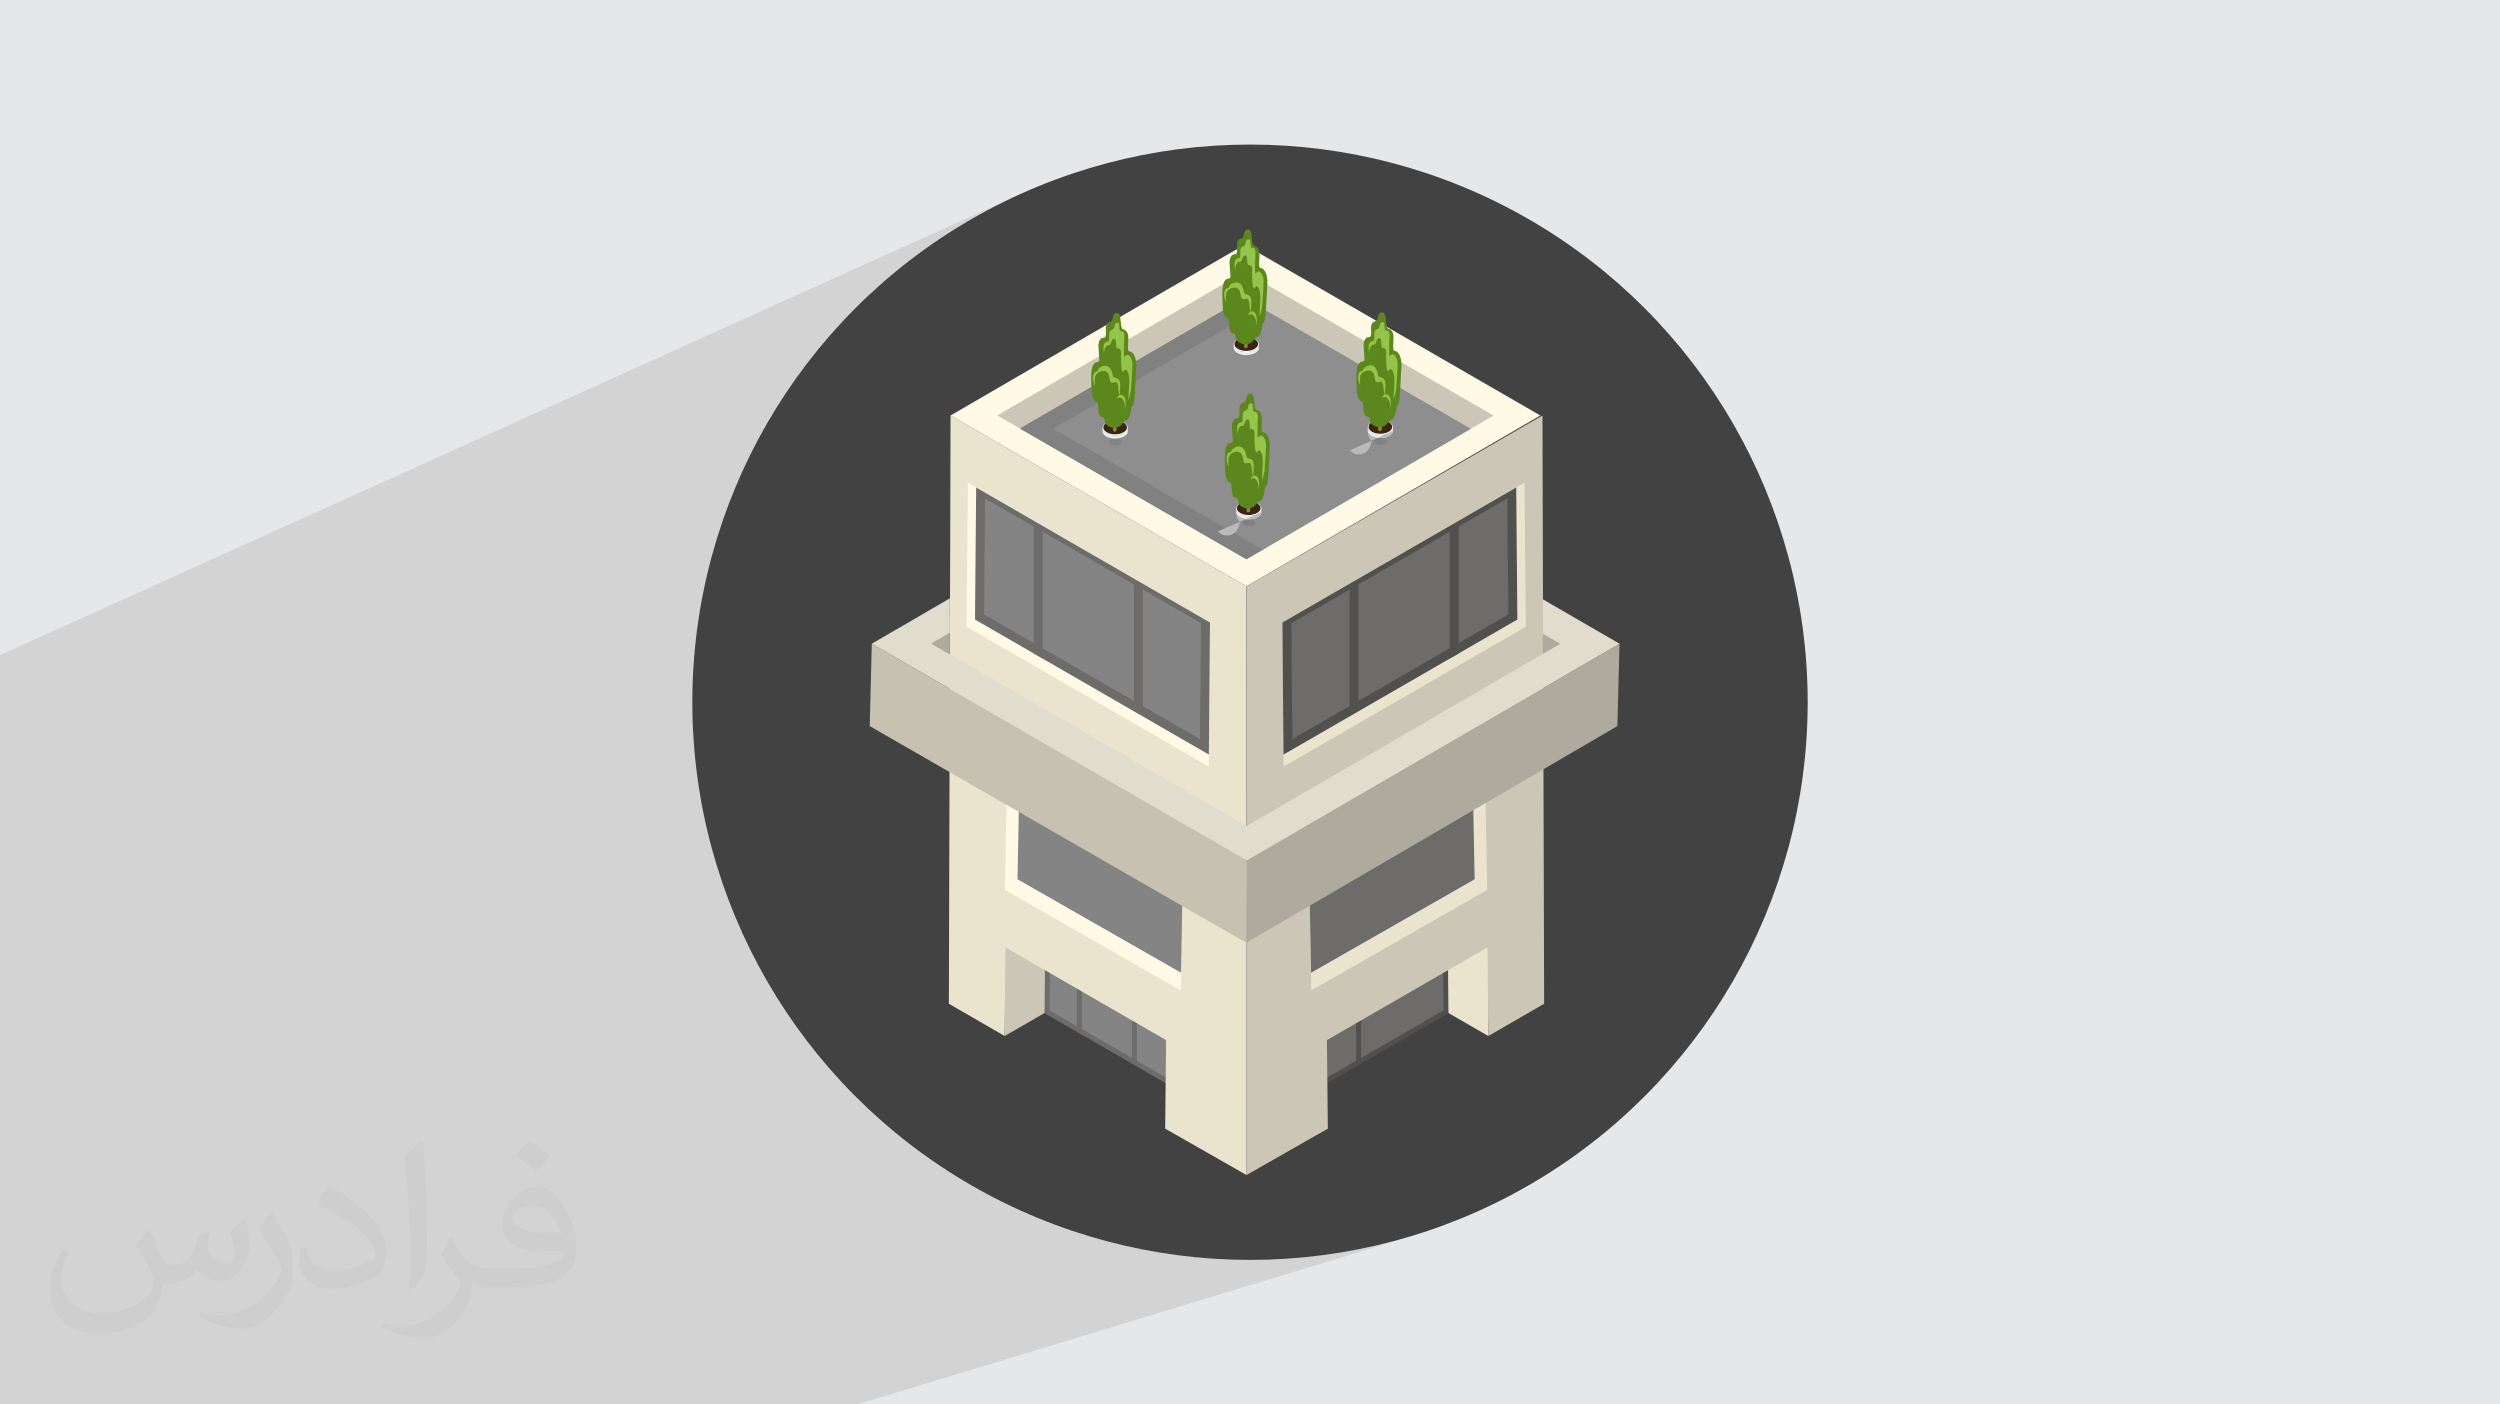 <?xml version="1.0" encoding="UTF-8"?>
<!DOCTYPE svg PUBLIC "-//W3C//DTD SVG 1.1//EN" "http://www.w3.org/Graphics/SVG/1.1/DTD/svg11.dtd">
<!-- Creator: CorelDRAW 2020 (64-Bit) -->
<svg xmlns="http://www.w3.org/2000/svg" xml:space="preserve" width="94.192mm" height="52.917mm" version="1.1" style="shape-rendering:geometricPrecision; text-rendering:geometricPrecision; image-rendering:optimizeQuality; fill-rule:evenodd; clip-rule:evenodd"
viewBox="0 0 9404.92 5283.66"
 xmlns:xlink="http://www.w3.org/1999/xlink"
 xmlns:xodm="http://www.corel.com/coreldraw/odm/2003">
 <defs>
  <style type="text/css">
   <![CDATA[
    .fil2 {fill:#434242}
    .fil0 {fill:#E6E7E8}
    .fil17 {fill:#38260E;fill-rule:nonzero}
    .fil21 {fill:#4C4114;fill-rule:nonzero}
    .fil8 {fill:#51504F;fill-rule:nonzero}
    .fil22 {fill:#5B871D;fill-rule:nonzero}
    .fil6 {fill:#6D6C6A;fill-rule:nonzero}
    .fil12 {fill:#818181;fill-rule:nonzero}
    .fil16 {fill:#828282;fill-rule:nonzero}
    .fil5 {fill:#848484;fill-rule:nonzero}
    .fil10 {fill:#8E8E8E;fill-rule:nonzero}
    .fil20 {fill:#938548;fill-rule:nonzero}
    .fil23 {fill:#94C449;fill-rule:nonzero}
    .fil13 {fill:#AFAA9E;fill-rule:nonzero}
    .fil11 {fill:#B8B3A4;fill-rule:nonzero}
    .fil24 {fill:#BABABA;fill-rule:nonzero}
    .fil14 {fill:#C6C1B0;fill-rule:nonzero}
    .fil4 {fill:#CCC6B6;fill-rule:nonzero}
    .fil15 {fill:#E0DCCE;fill-rule:nonzero}
    .fil7 {fill:#EAE4CE;fill-rule:nonzero}
    .fil19 {fill:#EDEDED;fill-rule:nonzero}
    .fil18 {fill:#F9F9F9;fill-rule:nonzero}
    .fil9 {fill:#FFF9E6;fill-rule:nonzero}
    .fil3 {fill:#373435;fill-opacity:0.031}
    .fil1 {fill:#2B2A29;fill-opacity:0.102}
   ]]>
  </style>
 </defs>
 <g id="Layer_x0020_1">
  <polygon class="fil0" points="-0,0 9404.92,0 9404.92,5283.66 -0,5283.66 "/>
  <polygon class="fil1" points="3223.8,5283.66 -0,5283.66 -0,2464.27 3885.83,708.7 3792.89,750.71 3702.42,797.04 3614.57,847.56 3529.45,902.13 3447.19,960.63 3367.93,1022.91 3291.81,1088.85 3218.95,1158.32 3149.48,1231.18 3083.54,1307.3 3021.26,1386.56 2962.76,1468.82 2908.19,1553.94 2857.67,1641.79 2811.34,1732.26 2769.33,1825.2 2731.76,1920.46 2698.77,2017.94 2670.51,2117.5 2647.08,2219.01 2628.63,2322.32 2615.29,2427.33 2607.18,2533.86 2604.46,2641.83 2607.18,2749.8 2615.29,2856.34 2628.63,2961.34 2647.08,3064.65 2670.51,3166.16 2698.77,3265.72 2731.76,3363.2 2769.33,3458.46 2811.34,3551.4 2857.67,3641.87 2908.19,3729.72 2962.76,3814.84 3021.26,3897.1 3083.54,3976.36 3149.48,4052.48 3218.95,4125.34 3291.81,4194.81 3367.93,4260.75 3447.19,4323.04 3529.45,4381.53 3614.57,4436.1 3702.42,4486.62 3792.89,4532.95 3885.83,4574.96 3981.09,4612.53 4078.58,4645.52 4178.13,4673.78 4279.64,4697.21 4382.95,4715.66 4487.96,4729 4594.49,4737.11 4702.46,4739.83 4810.43,4737.11 4916.97,4729 5021.97,4715.66 5125.28,4697.21 5226.79,4673.78 5326.35,4645.52 "/>
  <circle class="fil2" cx="4702.46" cy="2641.83" r="2098"/>
  <path class="fil3" d="M558.52 4627.69c17.95,27.21 29.6,53.36 40.96,82.43 8.45,16.91 12.93,48.09 52.57,48.09 11.61,0 28.28,-3.42 43.06,-11.61 16.63,-8.73 29.32,-21.94 35.94,-42l15.85 -53.36 38.57 -19.02 2.64 2.64c-5.27,20.09 -6.59,39.36 -6.59,54.43 0,44.63 38.57,61.56 69.22,61.56 17.95,0 34.09,-8.73 34.09,-25.11 0,-21.13 -8.98,-57.06 -20.62,-89.29 17.95,-17.95 35.94,-35.94 56.53,-50.47l3.17 1.6c8.98,38.04 14,75.56 14,100.66 0,24.57 -10.83,51.79 -19.81,69.49 -18.49,34.87 -51.25,62.62 -90.87,62.62 -30.1,0 -63.65,-15.07 -86.66,-43.06l-1.32 0c-21.66,26.96 -55.22,51.25 -108.86,51.25l-16.63 0c-2.64,35.41 -10.29,60.49 -21.94,82.95 -31.95,62.34 -126.81,106.47 -216.1,106.47 -124.17,0 -186.51,-71.59 -186.51,-166.96 0,-58.91 19.27,-113.6 48.88,-152.42l24.29 10.04c-18.49,35.41 -30.91,68.68 -30.91,101.45 0,89.29 72.66,131.83 156.4,131.83 77.68,0 173.83,-49.41 191.28,-106.72 -6.59,-62.62 -30.1,-91.93 -66.04,-148.99 10.83,-19.02 24.83,-38.04 42.28,-58.38l3.17 0 0 0 0 0 -0.02 -0.09zm1432.13 -336.04c26.15,16.39 51.79,35.66 76.87,57.85 -14,19.81 -31.45,37.79 -53.11,53.64 -25.11,-20.34 -50.19,-37.79 -75.84,-56.27 17.42,-19.55 34.62,-38.29 52.04,-55.22l0 0 0 0 0 0 0 0 0 0 0.03 0zm13.47 244.11c-42.28,0 -76.87,27.75 -76.87,48.34 0,44.13 84.53,57.85 185.72,57.31 -12.68,-51.79 -57.06,-105.68 -108.86,-105.68l0.01 0.03zm-94.86 236.19c54.96,0 103.04,-1.6 139.74,-10.83 40.96,-10.29 75.56,-30.91 75.56,-45.17 0,-3.7 0,-8.19 -1.32,-11.89 -22.98,2.11 -49.41,2.11 -72.38,2.11 -74.49,0 -131.55,-16.91 -154.02,-58.66 -5.55,-11.61 -9.51,-24.57 -9.51,-39.36 0,-40.43 17.42,-79.79 48.09,-107 25.61,-22.45 53.89,-36.44 82.67,-36.44 52.04,0 93.51,41.75 122.57,107.54 15.85,35.94 26.68,77.4 26.68,129.72 0,34.87 -9.51,64.19 -31.17,85.85 -40.43,39.11 -114.92,53.89 -229.04,53.89l-51.79 0 0 0 -13.47 0c-28.28,0 -48.62,-5.02 -64.72,-17.42l-2.64 0c0.79,6.59 1.32,12.93 1.32,19.02 0,25.61 -8.45,58.38 -25.61,84.53 -50.72,75.3 -105.68,108.04 -153.24,108.04 -48.09,0 -107,-18.49 -160.11,-42.54l9.51 -18.49c17.17,7.13 40.96,11.89 73.7,11.89 85.85,0 198.66,-82.43 212.66,-163 -3.17,-6.59 -8.98,-15.32 -17.17,-24.57 -25.11,-29.85 -40.96,-54.68 -55.75,-80.83 12.68,-25.11 24.29,-45.17 35.13,-63.4l4.49 -0.53c36.72,74.77 69.99,117.55 144.23,117.55l11.61 0 0 0 53.89 0 0 0 0 0 0 0 0 0 0 0 0.09 0.01zm-371.98 79c6.34,-34.34 6.87,-72.91 6.87,-108.86l0 -53.36c0,-99.6 -12.68,-244.36 -22.98,-338.68 17.95,-19.27 43.06,-42 62.87,-57.31l5.81 1.6c13.47,118.62 16.63,256 16.63,383.06 0,33.3 -1.32,65.79 -4.49,89.55 -1.85,30.1 -19.27,52.83 -56.53,87.7l-8.19 -3.7zm-382.8 -157.19c1.85,46.77 24.83,83.49 105.15,83.49 49.93,0 92.19,-12.93 138.96,-35.13 8.45,-3.7 12.93,-8.73 12.93,-12.93 0,-29.32 -22.45,-68.15 -60.23,-103.55 -36.72,-33.3 -85.34,-62.62 -130.76,-82.18 -15.6,-6.59 -20.62,-13.47 -20.62,-20.09 0,-13.47 17.95,-41.75 32.77,-62.09l5.02 -0.53c52.04,27.21 110.17,67.64 153.24,112.53 39.11,41.47 63.4,83.49 63.4,129.19 0,33.81 -10.29,65.51 -26.96,95.11 -57.06,28.79 -117.83,50.72 -178.06,50.72 -73.17,0 -123.1,-34.34 -123.1,-114.92 0,-8.73 0,-22.19 3.17,-39.64l25.11 0 0 0 0 0 0 0 0 0 0 0 -0.02 0zm-132.37 -132.9l45.45 73.45c16.63,27.21 32.23,56.81 32.23,103.55l0 59.7c0,48.34 -30.91,100.13 -80.83,151.38 -39.11,34.62 -73.7,49.41 -105.68,49.41 -47.55,0 -101.98,-14.79 -164.85,-41.75l7.13 -18.49c19.81,5.27 42.79,9.77 71.06,9.77 90.36,-0.53 182.8,-66.57 225.08,-147.15 5.02,-9.26 6.87,-17.95 6.87,-24.04 0,-9.26 -5.02,-19.55 -8.98,-28.79 -22.98,-43.31 -48.62,-82.95 -76.87,-119.68 14.79,-23.25 29.6,-45.7 45.7,-67.9l3.7 0.53 0 0 0 0 0 0 0 0 0 0 -0.02 0.01z"/>
  <polygon class="fil4" points="3776.06,3566.04 3779.52,3897.51 4383.54,3548.78 4380.14,3217.35 "/>
  <polygon class="fil5" points="3938.97,3806.3 3941.16,3554.5 4406.52,3823.14 4404.32,4074.99 "/>
  <path class="fil6" d="M3932 3538.46l-2.4 273.2 483.9 279.38 2.37 -273.23 -483.87 -279.35zm18.34 22.78l446.8 257.94 -1.99 239.76 -446.83 -257.98 2.02 -230.41 0 -9.31z"/>
  <polygon class="fil6" points="4051.19,3607.04 4051.19,3881.6 4069.8,3892.37 4069.8,3617.77 "/>
  <polygon class="fil6" points="4258.34,3729.52 4258.34,4000.16 4276.96,4010.93 4276.96,3740.29 "/>
  <polygon class="fil7" points="4688.92,2205.62 3575.92,1563.06 3569.6,3776.13 3779.29,3897.2 3779.31,3895.59 3779.24,3895.53 3782.65,3564.09 4386.72,3912.82 4386.62,3921.23 4386.72,3921.28 4383.33,4245.91 4689.33,4420.4 "/>
  <polygon class="fil7" points="5602.53,3566.04 5599.08,3897.51 4995.04,3548.78 4998.45,3217.35 "/>
  <polygon class="fil6" points="5439.63,3806.3 5437.43,3554.5 4972.08,3823.14 4974.27,4074.99 "/>
  <path class="fil8" d="M5446.59 3538.46l-483.86 279.35 2.36 273.23 483.9 -279.38 -2.4 -273.2zm-18.34 32.08l2.02 230.41 -446.82 257.98 -2 -239.76 446.8 -257.94 0 9.31z"/>
  <polygon class="fil8" points="5120.24,3729.52 5120.24,4000.16 5101.63,4010.93 5101.63,3740.29 "/>
  <polygon class="fil4" points="4689.68,2205.62 5802.69,1563.06 5809.01,3776.13 5599.28,3897.2 5599.26,3895.59 5599.36,3895.53 5595.96,3564.09 4991.87,3912.82 4991.95,3921.23 4991.87,3921.28 4995.26,4245.91 4689.33,4420.4 "/>
  <polygon class="fil4" points="3663.85,1562.91 4681.76,971.38 5706.71,1563.17 4688.86,2154.72 "/>
  <path class="fil9" d="M4681.68 920.46l-1105.77 642.61 1113 642.55 1105.76 -642.55 -1112.99 -642.61zm0.13 101.86l937 541 -930.05 540.46 -937.01 -541.02 930.06 -540.44z"/>
  <polygon class="fil10" points="5533.43,1613.09 4681.81,1121.38 3837.13,1612.19 4688.86,2103.93 "/>
  <polygon class="fil11" points="3837.44,1612.02 3837.13,1611.84 4680.47,1121.75 4680.82,1121.96 "/>
  <polygon class="fil12" points="4688.86,2103.55 3837.44,1612.02 4680.82,1121.96 4743.86,1158.35 3962.21,1612.62 4750.4,2067.7 "/>
  <polygon class="fil9" points="4450.08,3325.65 4442.37,3725.98 3780.4,3347.52 3788.04,2947.22 "/>
  <polygon class="fil5" points="3834.14,2973.52 3827.71,3307.79 4443.06,3659.38 4449.45,3325.15 "/>
  <polygon class="fil7" points="4925.16,3325.65 4932.87,3725.98 5594.85,3347.52 5587.21,2947.22 "/>
  <polygon class="fil6" points="5541.12,2973.52 5547.53,3307.79 4932.17,3659.38 4925.79,3325.15 "/>
  <polygon class="fil13" points="6092.53,2421.58 6084.55,2731.53 4688.45,3546.68 4690.75,3236.15 "/>
  <polygon class="fil14" points="4690.75,3236.15 4688.45,3546.68 3271.78,2731.53 3279.75,2421.58 "/>
  <polygon class="fil13" points="5804.15,2323.29 5804.15,2541.16 5980.97,2421.73 "/>
  <polygon class="fil13" points="3391.26,2421.4 3573.22,2526.47 3573.22,2315.66 "/>
  <polygon class="fil15" points="5804.15,2254.69 5804.15,2383.72 5869.6,2421.92 5792.92,2466.48 4690.52,3107.04 3573.22,2461.93 3502.67,2421.19 3573.22,2380.22 3573.22,2251.05 3279.75,2421.58 3573.22,2591.01 4690.75,3236.15 5792.92,2595.67 6092.53,2421.58 "/>
  <polygon class="fil9" points="4552.43,2342.32 4547.23,2883.65 3636.01,2357.54 3641.16,1816.14 "/>
  <polygon class="fil5" points="3684.94,2321.01 3688.93,1863.2 4534.98,2351.63 4531.01,2809.49 "/>
  <path class="fil6" d="M3672.27 1834.02l-4.33 496.7 879.77 507.95 4.28 -496.77 -879.72 -507.88zm33.35 41.43l812.35 468.97 -3.62 435.91 -812.38 -469.05 3.65 -418.92 0 -16.91z"/>
  <polygon class="fil6" points="3888.96,1962.31 3888.96,2457.92 3922.82,2477.46 3922.82,1981.86 "/>
  <polygon class="fil6" points="4265.61,2181.44 4265.61,2673.47 4299.47,2693.02 4299.47,2200.97 "/>
  <polygon class="fil7" points="4823.79,2342.32 4828.98,2883.65 5740.21,2357.54 5735.07,1816.14 "/>
  <polygon class="fil6" points="5691.26,2321.01 5687.28,1863.2 4841.22,2351.63 4845.19,2809.49 "/>
  <path class="fil8" d="M5703.94 1834.02l-879.74 507.88 4.29 496.77 879.79 -507.95 -4.34 -496.7zm-33.36 58.34l3.65 418.92 -812.37 469.05 -3.62 -435.91 812.34 -468.97 0 16.91z"/>
  <polygon class="fil8" points="5487.25,1962.94 5487.25,2457.92 5453.38,2477.46 5453.38,1982.48 "/>
  <polygon class="fil8" points="5110.58,2181.44 5110.58,2673.47 5076.73,2693.02 5076.73,2200.97 "/>
  <path class="fil16" d="M4212.39 1653.27c9.06,5.44 8.75,14.13 -0.69,19.39 -9.45,5.27 -24.44,5.11 -33.51,-0.34 -9.05,-5.44 -8.74,-14.15 0.71,-19.4 9.44,-5.25 24.42,-5.12 33.49,0.35z"/>
  <path class="fil17" d="M4227.48 1590.23c17.14,10.29 16.55,26.73 -1.31,36.69 -17.85,9.95 -46.22,9.66 -63.36,-0.66 -17.12,-10.29 -16.55,-26.72 1.32,-36.68 17.85,-9.96 46.23,-9.66 63.35,0.65z"/>
  <path class="fil18" d="M4226.17 1626.93c-17.85,9.95 -46.22,9.66 -63.36,-0.66 -17.12,-10.29 -16.55,-26.72 1.32,-36.68 17.85,-9.96 46.23,-9.66 63.35,0.65l1.51 -0.13 0 0c-4.98,-2.96 -10.66,-5.08 -16.66,-6.45 -15.8,-3.28 -34.5,-1.68 -47.75,4.73l-0.03 0.02c-0.35,0.16 -0.67,0.34 -1.01,0.51 -8.4,4.43 -14.39,10.85 -15.79,18.98l-0.1 0.67 -0.08 0.67c-0.06,0.5 -0.1,1.01 -0.12,1.52 0.03,6.85 4.43,13.72 13.28,19.04 0.47,0.28 0.94,0.55 1.41,0.82l0.01 0c0.47,0.26 0.95,0.52 1.44,0.77 0.49,0.25 0.98,0.5 1.48,0.73 0.49,0.24 0.99,0.47 1.5,0.69l0 0c0.5,0.22 1.02,0.44 1.53,0.65l0 0c0.51,0.2 1.03,0.4 1.55,0.6l0.01 0c0.52,0.19 1.04,0.38 1.57,0.56l0 0 1.6 0.52 0 0 1.62 0.47 0 0c2.17,0.61 4.37,1.11 6.62,1.51l0 0 1.69 0.28 0 0c4.51,0.68 9.12,0.96 13.67,0.85l0.01 0c15.95,-0.37 31.28,-5.36 39.73,-13.47l0 0c0.3,-0.29 0.59,-0.58 0.88,-0.88l0 0c0.85,-0.89 1.62,-1.82 2.3,-2.78l0 -0.01c0.46,-0.64 0.87,-1.29 1.24,-1.96l0 -0.01c0.19,-0.33 0.36,-0.67 0.53,-1.01l0 0c0.16,-0.34 0.32,-0.69 0.46,-1.03l0 -0.01c0.14,-0.34 0.27,-0.7 0.39,-1.05l0 0c0.13,-0.36 0.23,-0.71 0.33,-1.08l0 0c0.1,-0.36 0.18,-0.72 0.26,-1.09l0 -0.01c0.07,-0.36 0.13,-0.73 0.18,-1.11l0 0c0.05,-0.38 0.09,-0.75 0.11,-1.14 0.02,-0.38 0.04,-0.76 0.04,-1.15 -0.02,-0.53 -0.05,-1.06 -0.1,-1.58l-0.06 -0.49 -0.04 -0.29 -0.04 -0.29c-0.82,-5.25 -3.66,-9.73 -7.61,-13.27 -2.75,-2.46 -4.42,-3.4 -6.02,-4.44l-1.51 0.13c17.13,10.29 16.55,26.73 -1.31,36.69z"/>
  <path class="fil19" d="M4147.49 1621.78l-0.04 -11.03c0.03,6.85 4.43,13.72 13.28,19.04 29.79,17.92 82.19,5.42 82.13,-19.33l0.02 11.74c0.07,24.72 -52.29,37.28 -82.1,19.33l-0.41 -0.25 -0.29 -0.18 -0.12 -0.07c-5.11,-3.23 -8.65,-6.99 -10.61,-10.95 -1.19,-2.64 -1.67,-5.37 -1.86,-8.3z"/>
  <path class="fil20" d="M4187.21 1618.58c0.3,7.75 13.16,6.59 13.16,-0.65l0.13 -136.11c0,-3.92 -2.97,-7.09 -6.61,-7.09 -3.64,0 -6.61,3.2 -6.58,7.12l-0.18 102.11 0.08 0.93 0 33.7z"/>
  <path class="fil21" d="M4241.27 1429.47l0 -24.24 -8.22 0 0 24.24c0,9.86 0.93,17.99 12.54,25.61l13.25 6.69 3.62 -7.37 -12.95 -6.5c-7.34,-5.22 -8.57,-7.96 -8.25,-18.43z"/>
  <path class="fil22" d="M4245.97 1321.1c0,0 -3.99,-5.66 -2.21,-23.77 0.73,-7.44 0.87,-28.94 0.87,-28.94 0,-15.22 -7.52,-26.88 -19.47,-29.47 -5.08,-1.1 -7.08,-11.88 -7.96,-19.63 -0.8,-6.91 -2.68,-23.26 -2.68,-23.26 0,-9.33 -5.11,-18.82 -13.09,-18.82 -7.98,0 -11.24,4.35 -13.91,12.12 0,0 -2.21,18.59 -9.01,20.47 -9.71,2.69 -18.06,9.46 -18.06,21.09 0,0 -0.06,18.18 0.07,23.04 0.5,19.11 -8.78,16.52 -9.31,16.54 -12.39,0.51 -19.03,13.97 -19.03,31.52l3.43 52.14c0,0 0.46,7.24 -7.41,7.8 -11.03,0.8 -24.36,10.34 -23.04,63.06l1.34 42.9c0,42.9 22.9,46.85 22.9,46.85l2.33 26.13c0,13.52 3.72,27.8 14.61,27.8 8.42,0 8.87,10.33 8.87,10.33 0.43,20.15 19.9,29.97 36.3,29.97 25.23,0 29.22,-14.48 38.52,-25.84 17.71,-2.07 23.02,-20.16 26.11,-52.72 0,0 7.98,0.52 11.08,-27.39 2.24,-20.13 6.63,-110.6 6.63,-110.6 3.53,-25.31 -1.17,-68.99 -27.89,-71.32z"/>
  <path class="fil23" d="M4231.3 1341.79c0,0 -5.17,17.56 -2.07,-68.23 0.14,-4.01 4.13,-31.01 -12.84,-27.21 -5.22,1.17 -5.76,-19.31 -5.76,-19.31 0,-7.21 -0.24,-13.17 -6.39,-13.17 -6.18,0 -8.68,3.36 -10.73,9.35 0,0 -1.71,14.37 -6.94,15.83 -7.5,2.06 -13.95,7.27 -13.95,16.26 0,0 -0.06,14.04 0.04,17.78 0.41,14.76 -6.77,12.74 -7.18,12.76 -9.56,0.39 -14.68,10.79 -14.68,24.32l1.95 20.24c0,-8.99 5.46,-34.73 19.11,-31.52 5.31,1.25 8.79,-12.93 8.79,-12.93 2.06,-5.97 4.71,-11.37 10.86,-11.37 6.16,0 6.72,10.37 6.72,17.58 0,0 0.54,20.48 5.77,19.31 16.97,-3.8 12.82,23.18 12.82,27.21 0,78.04 10.35,57.36 10.35,57.36 12.91,-18.09 23.76,17.05 20.54,49.04 0,0 -1.65,33.7 -3.23,59.48 5.36,-12.73 9.28,-28.24 10.51,-39.26 1.72,-15.52 5.12,-85.34 5.12,-85.34 3.23,-31.97 -16.43,-57.81 -28.83,-38.17z"/>
  <path class="fil23" d="M4185.32 1408.97c-1.53,-12.01 -10.34,-40.31 -37.21,-31.01 -18.77,6.5 -19.28,18.85 -19.28,18.85 0,0 -20.02,-0.89 -16.4,31.79 1.54,13.96 6.74,22.76 6.74,22.76 1.95,-1.54 -2.47,-4.24 0,-29.98 2.06,-21.71 27.85,-28.14 38.22,-24.8 14.47,4.64 16.04,23.77 16.04,23.77 5.16,44.95 29.47,-8.29 33.43,38.08 0,0 3.29,39.81 4.2,31.45 1.4,-12.59 2.92,-25.24 3.19,-35.43 1.3,-46.55 -25.96,-21.9 -28.93,-45.48z"/>
  <path class="fil23" d="M4203.4 1500.44c0,0 9.32,-11.36 20.16,1.56 10.85,12.92 9.82,39.79 9.82,39.79 0,0 5.17,-38.25 -4.64,-49.61 -9.83,-11.36 -18.61,-6.2 -22.23,-1.55 -2.85,3.65 -3.11,9.82 -3.11,9.82z"/>
  <path class="fil17" d="M4720.77 1276.29c17.13,10.29 16.55,26.74 -1.32,36.69 -17.84,9.96 -46.22,9.67 -63.36,-0.66 -17.12,-10.29 -16.54,-26.72 1.32,-36.67 17.86,-9.97 46.24,-9.67 63.36,0.64z"/>
  <path class="fil18" d="M4719.46 1312.98l-0.84 0.47 -0.86 0.44 0 0 -0.88 0.43 -0.89 0.41 0 0 -0.9 0.4 0 0 -0.91 0.39 -0.01 0 -0.92 0.37 0 0 -0.94 0.35 0 0 -0.95 0.34 -0.01 0 -0.96 0.33 0 0 -0.97 0.31 0 0c-1.3,0.4 -2.63,0.76 -3.97,1.09l0 0c-1.35,0.32 -2.73,0.6 -4.1,0.85l-0.01 0c-2.43,0.42 -4.89,0.73 -7.39,0.91l-0.01 0c-1.78,0.13 -3.56,0.2 -5.36,0.2l-1.07 0 0 0c-0.72,-0.01 -1.44,-0.03 -2.16,-0.05l0 -0.01 -1.07 -0.04 0 0c-0.71,-0.04 -1.43,-0.08 -2.14,-0.14l0 0 -1.07 -0.09 0 -0.01c-0.71,-0.06 -1.41,-0.14 -2.12,-0.23l0 0c-0.7,-0.08 -1.4,-0.18 -2.1,-0.29l0 0 -1.04 -0.16 -0.01 0c-0.69,-0.12 -1.38,-0.25 -2.06,-0.38l0 0 -1.03 -0.21 0 -0.01c-1.02,-0.22 -2.03,-0.46 -3.02,-0.72l0 0 -1 -0.27 0 0 -0.98 -0.28 0 -0.01 -0.97 -0.3 0 0 -0.96 -0.31 0 0 -0.95 -0.33 0 0 -0.94 -0.34 0 -0.01 -0.93 -0.35 0 -0.01 -0.91 -0.37 -0.9 -0.39 -0.89 -0.4 -0.87 -0.42 0 0 -0.86 -0.43 -0.85 -0.45 0 0 -0.83 -0.46 -0.81 -0.48c-17.12,-10.29 -16.54,-26.72 1.32,-36.67 17.86,-9.97 46.24,-9.67 63.36,0.64l1.5 -0.12 0 0c-4.99,-2.97 -10.7,-5.1 -16.72,-6.46 -16.25,-3.35 -35.55,-1.56 -48.83,5.32 -8.33,4.42 -14.25,10.79 -15.66,18.85 -0.05,0.27 -0.1,0.55 -0.13,0.83l-0.07 0.54c-0.06,0.51 -0.1,1.03 -0.12,1.56 0.02,6.86 4.44,13.73 13.27,19.04 0.47,0.28 0.94,0.55 1.41,0.82l0.01 0c0.47,0.26 0.95,0.52 1.44,0.77l0 0c0.49,0.25 0.98,0.5 1.48,0.73l0 0c0.5,0.24 0.99,0.47 1.5,0.69l0 0c0.51,0.23 1.02,0.44 1.53,0.65l0 0c0.52,0.21 1.03,0.41 1.56,0.6l0 0c0.52,0.19 1.04,0.38 1.57,0.56l0.01 0 1.59 0.52 0.01 0 1.61 0.48 0 0c0.54,0.15 1.09,0.29 1.64,0.43l0 0c0.54,0.14 1.1,0.28 1.65,0.4l0 0 1.66 0.36 0.01 0c20.04,4.02 42.79,-0.5 54.86,-10.33l0.01 -0.01c0.33,-0.27 0.65,-0.54 0.97,-0.82l0.01 -0.01c1.27,-1.13 2.41,-2.31 3.39,-3.56l0 0c0.74,-0.94 1.39,-1.91 1.95,-2.91l0 -0.01c0.19,-0.33 0.36,-0.67 0.53,-1.01l0 0c0.16,-0.34 0.32,-0.69 0.46,-1.03l0 -0.01c0.14,-0.35 0.27,-0.7 0.39,-1.05l0 -0.01c0.12,-0.35 0.23,-0.71 0.33,-1.07l0 0c0.1,-0.36 0.18,-0.73 0.26,-1.1l0 0c0.07,-0.37 0.13,-0.74 0.18,-1.11 0.05,-0.38 0.09,-0.76 0.11,-1.14 0.02,-0.38 0.03,-0.76 0.03,-1.15 -0.01,-0.53 -0.04,-1.06 -0.09,-1.58l-0.06 -0.49 -0.04 -0.29c-0.76,-5.38 -3.64,-9.95 -7.65,-13.57 -2.76,-2.45 -4.43,-3.4 -6.03,-4.43l-1.5 0.12c17.13,10.29 16.55,26.74 -1.32,36.69z"/>
  <path class="fil19" d="M4640.77 1307.74l-0.03 -10.93c0.02,6.86 4.44,13.73 13.27,19.04 29.79,17.93 82.19,5.42 82.13,-19.32l0.03 11.73c0.07,24.72 -52.3,37.28 -82.11,19.34l-0.41 -0.25 -0.29 -0.19 -0.12 -0.07 -0.4 -0.25c-4.8,-3.12 -8.17,-6.7 -10.09,-10.47 -1.28,-2.74 -1.79,-5.57 -1.98,-8.63z"/>
  <path class="fil20" d="M4680.5 1304.63c0.29,7.74 13.15,6.59 13.16,-0.64l0.13 -136.12c0,-3.92 -2.98,-7.1 -6.62,-7.09 -3.63,0 -6.59,3.21 -6.57,7.12l-0.19 102.11 0.09 0.93 0 33.7z"/>
  <path class="fil21" d="M4734.55 1115.53l0 -24.24 -8.22 0 0 24.24c0,9.85 0.93,17.99 12.55,25.6l13.24 6.69 3.63 -7.36 -12.95 -6.51c-7.33,-5.22 -8.58,-7.96 -8.26,-18.42z"/>
  <path class="fil22" d="M4739.25 1007.16c0,0 -3.97,-5.66 -2.2,-23.76 0.72,-7.45 0.88,-28.95 0.88,-28.95 0,-15.22 -7.53,-26.88 -19.47,-29.46 -5.09,-1.11 -7.09,-11.89 -7.97,-19.64 -0.79,-6.91 -2.66,-23.25 -2.66,-23.25 0,-9.34 -5.13,-18.83 -13.1,-18.83 -7.98,0 -11.24,4.35 -13.91,12.11 0,0 -2.21,18.61 -9.01,20.48 -9.71,2.69 -18.06,9.46 -18.06,21.1 0,0 -0.07,18.17 0.07,23.03 0.49,19.12 -8.79,16.52 -9.31,16.55 -12.38,0.5 -19.02,13.96 -19.02,31.52l3.41 52.13c0,0 0.47,7.23 -7.41,7.8 -11.02,0.81 -24.35,10.35 -23.03,63.05l1.33 42.91c0,42.91 22.92,46.85 22.92,46.85l2.31 26.14c0,13.51 3.71,27.79 14.61,27.79 8.42,0 8.86,10.34 8.86,10.34 0.46,20.14 19.92,29.96 36.31,29.96 25.23,0 29.22,-14.48 38.53,-25.83 17.71,-2.07 23.01,-20.16 26.1,-52.72 0,0 7.97,0.51 11.08,-27.4 2.24,-20.13 6.63,-110.59 6.63,-110.59 3.53,-25.32 -1.16,-68.99 -27.9,-71.33z"/>
  <path class="fil23" d="M4724.6 1027.84c0,0 -5.15,17.56 -2.06,-68.23 0.12,-4.01 4.13,-31.01 -12.85,-27.2 -5.23,1.17 -5.77,-19.32 -5.77,-19.32 0,-7.2 -0.22,-13.16 -6.39,-13.16 -6.16,0 -8.67,3.35 -10.72,9.35 0,0 -1.71,14.36 -6.94,15.82 -7.5,2.06 -13.95,7.27 -13.95,16.26 0,0 -0.05,14.04 0.03,17.79 0.42,14.76 -6.76,12.74 -7.16,12.75 -9.57,0.4 -14.68,10.79 -14.68,24.31l1.94 20.25c0,-9 5.47,-34.73 19.12,-31.52 5.29,1.25 8.78,-12.92 8.78,-12.92 2.06,-5.97 4.7,-11.37 10.85,-11.37 6.17,0 6.73,10.36 6.73,17.57 0,0 0.54,20.49 5.77,19.31 16.96,-3.79 12.83,23.18 12.83,27.22 0,78.03 10.34,57.35 10.34,57.35 12.91,-18.08 23.76,17.05 20.54,49.04 0,0 -1.65,33.71 -3.24,59.49 5.37,-12.73 9.29,-28.24 10.5,-39.26 1.73,-15.53 5.15,-85.35 5.15,-85.35 3.2,-31.97 -16.45,-57.81 -28.84,-38.17z"/>
  <path class="fil23" d="M4678.62 1095.02c-1.54,-12.01 -10.34,-40.3 -37.22,-31 -18.76,6.5 -19.27,18.85 -19.27,18.85 0,0 -20.03,-0.9 -16.4,31.79 1.55,13.96 6.73,22.75 6.73,22.75 1.95,-1.54 -2.46,-4.24 0,-29.98 2.06,-21.7 27.85,-28.14 38.23,-24.8 14.48,4.64 16.03,23.77 16.03,23.77 5.17,44.96 29.47,-8.28 33.44,38.08 0,0 3.29,39.81 4.21,31.45 1.4,-12.58 2.9,-25.23 3.18,-35.43 1.3,-46.55 -25.96,-21.9 -28.93,-45.48z"/>
  <path class="fil23" d="M4696.7 1186.5c0,0 9.3,-11.36 20.14,1.55 10.85,12.92 9.84,39.8 9.84,39.8 0,0 5.16,-38.25 -4.66,-49.61 -9.82,-11.36 -18.6,-6.21 -22.22,-1.55 -2.84,3.64 -3.1,9.82 -3.1,9.82z"/>
  <path class="fil16" d="M5210.02 1651.09c9.06,5.44 8.75,14.14 -0.69,19.4 -9.44,5.27 -24.44,5.11 -33.52,-0.34 -9.05,-5.44 -8.72,-14.16 0.72,-19.39 9.44,-5.27 24.44,-5.12 33.49,0.33z"/>
  <path class="fil17" d="M5225.11 1588.07c17.14,10.29 16.53,26.74 -1.31,36.69 -17.85,9.95 -46.22,9.66 -63.35,-0.66 -17.12,-10.29 -16.56,-26.73 1.3,-36.68 17.86,-9.96 46.24,-9.67 63.36,0.65z"/>
  <path class="fil18" d="M5223.8 1624.76c-17.85,9.95 -46.22,9.66 -63.35,-0.66 -17.12,-10.29 -16.56,-26.73 1.3,-36.68 17.86,-9.96 46.24,-9.67 63.36,0.65l1.5 -0.13 0 0c-4.98,-2.96 -10.68,-5.09 -16.69,-6.45 -15.78,-3.27 -34.45,-1.68 -47.69,4.72 -8.94,4.44 -15.37,11.03 -16.83,19.47l-0.12 0.74 -0.08 0.65c-0.05,0.5 -0.09,1 -0.11,1.51 0.02,6.87 4.43,13.73 13.28,19.05 0.46,0.28 0.94,0.55 1.41,0.82l0 0c0.48,0.27 0.96,0.52 1.45,0.78 0.49,0.25 0.98,0.49 1.47,0.73 0.5,0.23 1,0.46 1.51,0.69 0.51,0.22 1.01,0.43 1.53,0.64l0 0c0.51,0.21 1.03,0.41 1.55,0.6l0 0c0.53,0.2 1.05,0.38 1.58,0.56l0 0c0.53,0.18 1.06,0.36 1.6,0.52l0 0c26.24,8.12 60.23,-0.28 68.28,-16.99l0 -0.01c0.17,-0.34 0.32,-0.68 0.46,-1.03l0 0c0.15,-0.35 0.28,-0.7 0.4,-1.06l0 0c0.12,-0.36 0.23,-0.71 0.32,-1.07l0.01 -0.01c0.09,-0.36 0.18,-0.72 0.25,-1.09l0 0c0.08,-0.37 0.14,-0.74 0.19,-1.12l0 0c0.04,-0.38 0.08,-0.75 0.11,-1.13 0.02,-0.38 0.03,-0.77 0.03,-1.16 -0.01,-0.51 -0.05,-1.01 -0.09,-1.52 -0.58,-5.74 -3.54,-10.6 -7.77,-14.4 -2.73,-2.46 -4.43,-3.39 -6.02,-4.44l-1.5 0.13c17.14,10.29 16.54,26.74 -1.31,36.69z"/>
  <path class="fil19" d="M5145.12 1619.54l-0.04 -10.96c0.02,6.87 4.43,13.73 13.28,19.05 29.78,17.92 82.19,5.41 82.13,-19.33l0.03 11.74c0,0.38 -0.01,0.77 -0.04,1.15l0 0c-0.02,0.38 -0.06,0.76 -0.11,1.13l0 0c-0.05,0.38 -0.11,0.75 -0.18,1.12l0 0c-0.08,0.36 -0.16,0.73 -0.26,1.09l0 0c-0.1,0.36 -0.2,0.72 -0.32,1.08l0 0c-0.12,0.35 -0.25,0.7 -0.39,1.05l-0.01 0c-0.14,0.35 -0.29,0.7 -0.45,1.04l-0.01 0c-0.16,0.34 -0.33,0.68 -0.52,1.01l0 0c-0.19,0.34 -0.38,0.67 -0.59,1l0 0c-0.21,0.32 -0.42,0.65 -0.65,0.97l0 0c-0.45,0.64 -0.94,1.27 -1.48,1.88l0 0c-0.26,0.3 -0.53,0.61 -0.82,0.9l0 0c-0.85,0.9 -1.78,1.75 -2.79,2.57l0 0c-1.68,1.37 -3.56,2.64 -5.61,3.79 -0.41,0.23 -0.83,0.45 -1.25,0.68l-0.01 0c-0.42,0.22 -0.85,0.44 -1.28,0.65l-0.01 0 -1.32 0.62 -0.01 0 -1.36 0.6 0 0c-0.46,0.19 -0.93,0.39 -1.4,0.57l0 0c-0.47,0.19 -0.95,0.37 -1.43,0.54l0 0 -1.46 0.51 0 0 -1.49 0.48 -0.01 0 -1.51 0.46 0 0 -1.54 0.42 -0.01 0 -1.56 0.39 0 0 -1.59 0.36 0 0 -1.61 0.32 0 0c-0.54,0.11 -1.08,0.21 -1.63,0.3l0 0 -1.64 0.26 0 0 -1.66 0.23 0 0 -1.67 0.19 -0.01 0 -1.68 0.17 0 0 -1.69 0.13 0 0c-0.57,0.03 -1.13,0.07 -1.7,0.09l0 0c-0.57,0.03 -1.14,0.04 -1.71,0.06l0 0c-0.58,0.01 -1.15,0.02 -1.72,0.02l0 0c-0.57,0 -1.14,0 -1.71,-0.01 -0.58,-0.01 -1.15,-0.03 -1.72,-0.05l0 0c-0.57,-0.03 -1.15,-0.05 -1.72,-0.09l0 0 -1.71 -0.12 -1.72 -0.17c-0.57,-0.06 -1.13,-0.12 -1.7,-0.19l0 0c-0.57,-0.08 -1.13,-0.16 -1.7,-0.24l0 0c-0.56,-0.09 -1.13,-0.18 -1.69,-0.28 -0.56,-0.1 -1.12,-0.2 -1.68,-0.32l0 0c-0.56,-0.11 -1.11,-0.22 -1.66,-0.35 -0.56,-0.13 -1.11,-0.26 -1.66,-0.4 -0.55,-0.14 -1.09,-0.28 -1.63,-0.43l0 0c-0.55,-0.16 -1.08,-0.32 -1.62,-0.48l0 0c-0.54,-0.17 -1.07,-0.34 -1.6,-0.52 -0.53,-0.18 -1.06,-0.37 -1.58,-0.56 -0.52,-0.2 -1.04,-0.4 -1.56,-0.6 -0.51,-0.21 -1.02,-0.43 -1.53,-0.65 -0.5,-0.22 -1,-0.45 -1.5,-0.69 -0.5,-0.23 -0.99,-0.48 -1.48,-0.73 -0.49,-0.25 -0.97,-0.51 -1.45,-0.78 -0.47,-0.26 -0.94,-0.54 -1.41,-0.82l-0.41 -0.25 -0.3 -0.18 -0.11 -0.07c-5.02,-3.18 -8.52,-6.86 -10.5,-10.74 -1.27,-2.72 -1.78,-5.55 -1.97,-8.59zm91.87 11.12c-0.45,0.64 -0.94,1.27 -1.48,1.88z"/>
  <path class="fil24" d="M5159.28 1657.69l-0.06 -0.07 -0.15 -0.17 -0.01 0c-7.46,-8.45 -12.48,-19.5 -13.67,-32.26l-0.01 -0.09 -0.08 -0.88 0 -0.07 -0.06 -0.89 -0.01 -0.06 -0.05 -0.92 0 -0.04 -0.04 -0.94 0 -0.02 -0.02 -0.97 0.02 0.69 0.02 0.33 0.01 0.21 0.07 0.73c0.87,7.28 6.36,13.39 14.41,17.81l0.41 0.23 0.16 0.08c9.21,5.02 20.31,7.33 31.29,7.42 11.6,0.22 23.55,-2.02 33.5,-7.33l0.03 -0.01 0.81 -0.44 0.08 -0.04c8.07,-4.44 13.6,-10.57 14.46,-17.89 0.04,-0.28 0.07,-0.57 0.08,-0.86l0.01 -0.1c0.03,-0.37 0.04,-0.74 0.04,-1.11l-0.03 1.05zm-0.02 0.16l0 0zm-0.02 0.7l-0.01 0.3 -0.11 1.71 -0.01 0.19 -0.03 0.26 -0.13 1.46 -0.05 0.42 -0.19 1.61 -0.08 0.52 -0.17 1.14 -0.24 1.36 -0.07 0.37c-2.79,14.55 -10.13,24.31 -17.22,30.61l-0.05 0.05 -0.05 0.04c-7.26,6.15 -15.93,9.86 -24.66,10.95 -8.47,0.77 -17.36,-0.63 -24.07,-4.14l-0.36 -0.19 -0.33 -0.18 -0.24 -0.14c-5.01,-2.95 -9.39,-6.5 -13.09,-10.58zm81.19 -36.44l-0.02 0.7z"/>
  <path class="fil20" d="M5184.84 1616.41c0.3,7.74 13.16,6.58 13.16,-0.64l0.13 -136.13c0,-3.91 -2.97,-7.09 -6.6,-7.08 -3.65,0 -6.61,3.2 -6.6,7.12l-0.17 102.12 0.08 0.91 0 33.71z"/>
  <path class="fil21" d="M5238.9 1427.31l0 -24.25 -8.21 0 0 24.25c0,9.85 0.92,17.98 12.54,25.6l13.25 6.69 3.61 -7.37 -12.95 -6.51c-7.32,-5.2 -8.57,-7.95 -8.25,-18.41z"/>
  <path class="fil22" d="M5243.6 1318.93c0,0 -3.98,-5.67 -2.22,-23.76 0.74,-7.46 0.89,-28.95 0.89,-28.95 0,-15.23 -7.53,-26.89 -19.47,-29.47 -5.1,-1.1 -7.09,-11.88 -7.98,-19.64 -0.79,-6.9 -2.65,-23.25 -2.65,-23.25 0,-9.33 -5.13,-18.83 -13.1,-18.83 -7.98,0 -11.26,4.36 -13.91,12.11 0,0 -2.22,18.61 -9.01,20.49 -9.72,2.68 -18.06,9.45 -18.06,21.09 0,0 -0.07,18.17 0.07,23.03 0.49,19.12 -8.79,16.53 -9.31,16.55 -12.38,0.51 -19.04,13.97 -19.04,31.51l3.43 52.15c0,0 0.46,7.23 -7.42,7.8 -11.02,0.81 -24.35,10.35 -23.01,63.05l1.32 42.91c0,42.9 22.91,46.85 22.91,46.85l2.31 26.13c0,13.52 3.72,27.79 14.63,27.79 8.4,0 8.84,10.34 8.84,10.34 0.47,20.15 19.93,29.97 36.33,29.97 25.22,0 29.22,-14.47 38.51,-25.84 17.71,-2.06 23.02,-20.15 26.11,-52.72 0,0 7.97,0.52 11.07,-27.38 2.25,-20.14 6.64,-110.61 6.64,-110.61 3.53,-25.31 -1.17,-68.99 -27.89,-71.32z"/>
  <path class="fil23" d="M5228.94 1339.62c0,0 -5.17,17.56 -2.07,-68.24 0.13,-4.01 4.14,-31 -12.86,-27.2 -5.21,1.17 -5.74,-19.31 -5.74,-19.31 0,-7.21 -0.24,-13.16 -6.4,-13.16 -6.17,0 -8.68,3.36 -10.72,9.34 0,0 -1.73,14.37 -6.96,15.83 -7.49,2.05 -13.94,7.28 -13.94,16.26 0,0 -0.06,14.04 0.05,17.78 0.4,14.76 -6.78,12.74 -7.18,12.76 -9.56,0.4 -14.69,10.79 -14.69,24.32l1.94 20.24c0,-9 5.47,-34.73 19.13,-31.52 5.29,1.24 8.79,-12.92 8.79,-12.92 2.04,-5.97 4.7,-11.38 10.86,-11.38 6.16,0 6.71,10.37 6.71,17.57 0,0 0.54,20.49 5.77,19.32 16.97,-3.79 12.82,23.18 12.82,27.21 0,78.03 10.34,57.37 10.34,57.37 12.94,-18.11 23.77,17.04 20.56,49.03 0,0 -1.64,33.71 -3.24,59.49 5.36,-12.74 9.28,-28.24 10.5,-39.26 1.73,-15.53 5.13,-85.35 5.13,-85.35 3.23,-31.97 -16.43,-57.81 -28.82,-38.17z"/>
  <path class="fil23" d="M5182.95 1406.8c-1.53,-12.02 -10.34,-40.31 -37.21,-31.02 -18.76,6.51 -19.27,18.87 -19.27,18.87 0,0 -20.04,-0.9 -16.41,31.79 1.56,13.95 6.74,22.74 6.74,22.74 1.95,-1.54 -2.47,-4.22 0,-29.97 2.05,-21.71 27.85,-28.14 38.23,-24.81 14.47,4.65 16.03,23.78 16.03,23.78 5.17,44.96 29.46,-8.28 33.43,38.08 0,0 3.28,39.81 4.21,31.45 1.4,-12.59 2.91,-25.24 3.18,-35.44 1.31,-46.54 -25.96,-21.89 -28.93,-45.47z"/>
  <path class="fil23" d="M5201.03 1498.27c0,0 9.31,-11.36 20.16,1.56 10.85,12.93 9.84,39.8 9.84,39.8 0,0 5.15,-38.26 -4.66,-49.62 -9.83,-11.36 -18.6,-6.2 -22.23,-1.55 -2.84,3.66 -3.11,9.82 -3.11,9.82z"/>
  <path class="fil16" d="M4714.85 1956.76c9.06,5.44 8.75,14.13 -0.69,19.4 -9.45,5.27 -24.44,5.11 -33.51,-0.35 -9.05,-5.44 -8.74,-14.15 0.7,-19.39 9.45,-5.26 24.44,-5.12 33.5,0.34z"/>
  <path class="fil17" d="M4729.95 1893.72c17.12,10.3 16.54,26.75 -1.32,36.7 -17.85,9.95 -46.23,9.66 -63.37,-0.66 -17.1,-10.29 -16.54,-26.74 1.33,-36.69 17.85,-9.96 46.23,-9.66 63.36,0.65z"/>
  <path class="fil18" d="M4728.63 1930.43c-17.85,9.95 -46.23,9.66 -63.37,-0.66 -17.1,-10.29 -16.54,-26.74 1.33,-36.69 17.85,-9.96 46.23,-9.66 63.36,0.65l1.5 -0.13 0 0c-4.96,-2.94 -10.62,-5.06 -16.59,-6.43 -15.83,-3.3 -34.58,-1.7 -47.86,4.73l-1 0.51 -0.02 0.01c-8.4,4.44 -14.37,10.85 -15.77,18.96l-0.1 0.69 -0.08 0.66c-0.06,0.5 -0.1,1 -0.12,1.51l0.01 0.33 0.01 0.32 0.01 0.32 0.03 0.32 0.03 0.33 0.03 0.32 0.05 0.32 0.05 0.32 0.06 0.32 0.06 0.32 0.07 0.32 0.07 0.32 0.08 0.32 0.09 0.32 0.1 0.32 0.1 0.32 0.1 0.32 0.12 0.31 0.12 0.32 0.13 0.31 0.13 0.32 0.14 0.31 0 0 0.14 0.32 0.16 0.31 0.16 0.31 0.16 0.31 0 0 0.17 0.31 0.18 0.31 0.19 0.31 0.19 0.3 0.2 0.31 0 0 0.2 0.31 0.21 0.3 0.22 0.3 0.22 0.3 0.23 0.3 0.24 0.3 0.24 0.3 0 0 0.25 0.29 0 0.01 0.26 0.29 0.26 0.29 0.27 0.3 0 0 0.27 0.28 0 0.01 0.29 0.28 0 0.01 0.28 0.28 0 0.01 0.3 0.28 0 0 0.3 0.28 0 0 0.62 0.56 0 0.01 0.32 0.27 0 0.01 0.33 0.27 0 0 0.68 0.55 0 0c1.25,1 2.65,1.96 4.16,2.87 4.19,2.53 8.82,4.44 13.7,5.81l0 0.01c0.54,0.15 1.08,0.29 1.63,0.43l0.01 0c0.54,0.14 1.09,0.27 1.64,0.4l0.01 0c0.55,0.13 1.1,0.24 1.66,0.35l0 0.01 1.68 0.31 0 0 1.68 0.28 0.01 0 1.69 0.23 0.01 0.01c0.56,0.07 1.13,0.13 1.7,0.19l0.01 0 1.7 0.17 0.01 0 1.71 0.12 0 0 1.71 0.09 0.01 0 1.71 0.05 0.01 0 1.71 0.01 0.01 0c0.57,0 1.13,-0.01 1.7,-0.02l0.01 0 1.7 -0.06 0.01 0 1.69 -0.09 0.01 0c1.13,-0.07 2.26,-0.17 3.36,-0.29l0.01 0 1.66 -0.19 0.01 -0.01c1.11,-0.13 2.21,-0.3 3.3,-0.48l0.01 0c13.62,-2.32 25.49,-8.02 31.16,-16.01l0 -0.01c0.23,-0.32 0.44,-0.64 0.65,-0.97l0 0c0.21,-0.33 0.4,-0.66 0.59,-0.99 0.18,-0.34 0.36,-0.67 0.52,-1.02l0.01 0c0.16,-0.34 0.31,-0.68 0.46,-1.03l0 0c0.14,-0.35 0.27,-0.7 0.39,-1.06l0 0c0.12,-0.36 0.23,-0.71 0.33,-1.07l0 -0.01c0.1,-0.36 0.18,-0.72 0.25,-1.09 0.08,-0.37 0.14,-0.74 0.19,-1.12l0 0c0.05,-0.38 0.09,-0.75 0.11,-1.13 0.02,-0.38 0.04,-0.77 0.04,-1.16 -0.02,-0.51 -0.05,-1.02 -0.1,-1.52 -0.57,-5.75 -3.53,-10.6 -7.76,-14.41 -2.75,-2.45 -4.43,-3.39 -6.02,-4.44l-1.5 0.13c17.12,10.3 16.54,26.75 -1.32,36.7z"/>
  <path class="fil19" d="M4649.95 1925.17l-0.04 -10.93 0.01 0.33 0.01 0.32 0.01 0.32 0.03 0.32 0.03 0.33 0.03 0.32 0.05 0.32 0.05 0.32 0.06 0.32 0.06 0.32 0.07 0.32 0.07 0.32 0.08 0.32 0.09 0.32 0.1 0.32 0.1 0.32 0.1 0.32 0.12 0.31 0.12 0.32 0.13 0.31 0.13 0.32 0.14 0.31 0 0 0.14 0.32 0.16 0.31 0.16 0.31 0.16 0.31 0 0 0.17 0.31 0.18 0.31 0.19 0.31 0.19 0.3 0.2 0.31 0 0 0.2 0.31 0.21 0.3 0.22 0.3 0.22 0.3 0.23 0.3 0.24 0.3 0.24 0.3 0 0 0.25 0.29 0 0.01 0.26 0.29 0.26 0.29 0.27 0.3 0 0 0.27 0.28 0 0.01 0.29 0.28 0 0.01 0.28 0.28 0 0.01 0.3 0.28 0 0 0.3 0.28 0 0 0.62 0.56 0 0.01 0.32 0.27 0 0.01 0.33 0.27 0 0 0.68 0.55 0 0c1.26,1.01 2.65,1.97 4.16,2.88 4.19,2.53 8.83,4.44 13.7,5.8l0 0.01c2.17,0.61 4.38,1.1 6.62,1.5l0 0c1.69,0.3 3.38,0.53 5.09,0.71l0 0 1.71 0.16 0 0.01c1.14,0.09 2.29,0.16 3.42,0.2l0 0.01c0.57,0.02 1.15,0.04 1.72,0.04l0 0.01 1.72 0.01 1.71 -0.02 1.71 -0.06c0.57,-0.02 1.14,-0.05 1.7,-0.09l0 0 1.69 -0.13 1.69 -0.16 0 0c0.56,-0.06 1.12,-0.12 1.67,-0.2l0 0c0.56,-0.07 1.11,-0.14 1.66,-0.22l1.65 -0.26 0 -0.01 1.63 -0.29 1.61 -0.33 0 0 1.58 -0.35 0 -0.01c0.53,-0.12 1.06,-0.25 1.57,-0.38l0 -0.01 1.55 -0.41 0 -0.01 1.51 -0.44 1.5 -0.48 0 -0.01 1.46 -0.51 1.43 -0.54c0.48,-0.18 0.94,-0.37 1.4,-0.56 0.46,-0.2 0.92,-0.4 1.37,-0.6 0.45,-0.2 0.89,-0.41 1.33,-0.62l0 -0.01c0.43,-0.21 0.87,-0.43 1.29,-0.65l1.26 -0.68 1.21 -0.7c0.4,-0.24 0.79,-0.48 1.17,-0.73 0.38,-0.25 0.76,-0.51 1.13,-0.76 0.36,-0.26 0.72,-0.52 1.08,-0.79 0.35,-0.26 0.69,-0.53 1.03,-0.81 0.34,-0.27 0.66,-0.55 0.98,-0.83 0.32,-0.28 0.63,-0.57 0.94,-0.86 0.3,-0.28 0.59,-0.58 0.87,-0.88 0.29,-0.29 0.56,-0.6 0.83,-0.9 0.26,-0.31 0.52,-0.62 0.77,-0.93 0.24,-0.31 0.48,-0.63 0.71,-0.95 0.23,-0.32 0.44,-0.64 0.65,-0.97 0.21,-0.33 0.4,-0.66 0.59,-0.99 0.18,-0.34 0.36,-0.68 0.53,-1.02 0.16,-0.34 0.31,-0.69 0.46,-1.03 0.14,-0.35 0.27,-0.71 0.39,-1.06 0.12,-0.36 0.23,-0.72 0.33,-1.08 0.1,-0.36 0.18,-0.73 0.25,-1.09 0.08,-0.37 0.14,-0.75 0.19,-1.12 0.05,-0.38 0.08,-0.75 0.11,-1.13 0.02,-0.38 0.04,-0.77 0.04,-1.16l0.01 11.73c0,0.38 -0.01,0.77 -0.03,1.15 -0.03,0.38 -0.06,0.76 -0.11,1.13 -0.05,0.38 -0.11,0.75 -0.19,1.12 -0.07,0.37 -0.15,0.73 -0.25,1.09 -0.1,0.37 -0.21,0.72 -0.33,1.08 -0.11,0.36 -0.24,0.71 -0.39,1.06l0 0c-0.14,0.34 -0.3,0.69 -0.46,1.03l0 0c-0.17,0.34 -0.34,0.68 -0.52,1.02l-0.01 0c-0.18,0.33 -0.38,0.67 -0.58,0.99l0 0c-0.21,0.33 -0.42,0.65 -0.65,0.97l0 0c-0.23,0.32 -0.46,0.64 -0.71,0.95l0 0c-0.74,0.94 -1.56,1.85 -2.47,2.72l0 0c-0.3,0.29 -0.61,0.58 -0.93,0.86l0 0c-0.64,0.56 -1.31,1.11 -2.01,1.64l-0.01 0c-0.35,0.26 -0.71,0.52 -1.07,0.78l-0.01 0c-0.36,0.26 -0.74,0.51 -1.12,0.76l0 0c-0.38,0.25 -0.77,0.49 -1.17,0.74l0 0 -1.21 0.7 0 0c-0.41,0.23 -0.83,0.46 -1.25,0.68l-0.01 0c-0.42,0.22 -0.85,0.44 -1.29,0.65l0 0 -1.32 0.63 -0.01 0c-0.45,0.2 -0.9,0.4 -1.36,0.6l0 0c-0.46,0.19 -0.93,0.38 -1.4,0.57l0 0 -1.43 0.54 0 0 -1.46 0.51 -0.01 0 -1.48 0.48 -0.01 0 -1.51 0.45 0 0 -1.55 0.42 0 0 -1.56 0.39 -0.01 0 -1.58 0.36 0 0 -1.61 0.33 0 0c-0.54,0.1 -1.08,0.2 -1.63,0.29l0 0 -1.64 0.26 0 0c-0.55,0.09 -1.11,0.16 -1.66,0.23l0 0 -1.67 0.2 -0.01 0 -1.68 0.16 0 0 -1.69 0.13 -0.01 0c-0.56,0.04 -1.13,0.07 -1.7,0.09l0 0c-0.57,0.03 -1.13,0.05 -1.7,0.06l-0.01 0 -1.71 0.03 0 0 -1.71 -0.02 -0.01 0c-0.57,-0.01 -1.14,-0.02 -1.71,-0.05 -0.58,-0.02 -1.15,-0.05 -1.72,-0.08l-1.71 -0.13 -0.01 0 -1.71 -0.16 -1.7 -0.2 0 0c-0.57,-0.07 -1.14,-0.15 -1.7,-0.24 -0.56,-0.08 -1.13,-0.17 -1.69,-0.27l0 0c-0.56,-0.1 -1.12,-0.21 -1.68,-0.32l0 0 -1.66 -0.35c-0.56,-0.13 -1.11,-0.26 -1.66,-0.4 -0.54,-0.14 -1.09,-0.28 -1.63,-0.44 -0.54,-0.15 -1.09,-0.31 -1.62,-0.47 -0.54,-0.17 -1.07,-0.34 -1.6,-0.52 -0.53,-0.18 -1.06,-0.37 -1.58,-0.56 -0.52,-0.2 -1.04,-0.4 -1.55,-0.61 -0.52,-0.2 -1.03,-0.42 -1.53,-0.64 -0.51,-0.22 -1.01,-0.45 -1.51,-0.69 -0.5,-0.24 -0.99,-0.48 -1.48,-0.73 -0.48,-0.26 -0.97,-0.51 -1.44,-0.78 -0.48,-0.26 -0.95,-0.54 -1.42,-0.82l-0.41 -0.25 -0.29 -0.18 -0.12 -0.07 -0.4 -0.26c-4.81,-3.12 -8.18,-6.7 -10.1,-10.48 -1.28,-2.74 -1.78,-5.57 -1.97,-8.63z"/>
  <path class="fil24" d="M4663.58 1962.76l-0.12 -0.14 -0.13 -0.15c-7.33,-8.57 -12.18,-19.73 -13.19,-32.58l-0.01 -0.07 -0.06 -0.9 -0.01 -0.05 -0.05 -0.93 0 -0.03 -0.03 -0.95 0 -0.01 -0.01 -0.29 0.02 0.31 0.03 0.37 0.05 0.57c0.85,7.29 6.35,13.41 14.41,17.84l0.46 0.25 0.06 0.04c9.19,5.02 20.28,7.33 31.24,7.44 11.96,0.24 24.3,-2.13 34.43,-7.78l0.33 -0.18 0.13 -0.07 0.45 -0.26 0.07 -0.04c7.58,-4.39 12.73,-10.34 13.57,-17.39 0.03,-0.28 0.06,-0.57 0.08,-0.86l0.01 -0.1c0.02,-0.37 0.03,-0.74 0.03,-1.11l-0.03 1.05zm-0.01 0.17l0 -0.01zm-0.03 0.7l-0.01 0.3c-0.14,2.69 -0.42,5.27 -0.84,7.76l-0.01 0.05 -0.28 1.52 -0.12 0.62 -0.16 0.73c-3.05,13.81 -10.24,23.13 -17.14,29.19 -7.2,6.06 -15.78,9.72 -24.42,10.81 -8.39,0.78 -17.21,-0.57 -23.92,-4l-0.92 -0.49c-5.36,-3.12 -9.99,-6.93 -13.86,-11.32zm81.72 -35.85l-0.03 0.69z"/>
  <path class="fil20" d="M4689.68 1922.08c0.28,7.74 13.14,6.57 13.16,-0.65l0.12 -136.12c0,-3.92 -2.97,-7.09 -6.61,-7.08 -3.64,0 -6.61,3.19 -6.58,7.12l-0.19 102.1 0.1 0.93 0 33.71z"/>
  <path class="fil21" d="M4743.73 1732.97l0 -24.25 -8.22 0 0 24.25c0,9.86 0.93,17.99 12.54,25.6l13.25 6.7 3.63 -7.37 -12.96 -6.51c-7.33,-5.21 -8.57,-7.96 -8.25,-18.42z"/>
  <path class="fil22" d="M4748.42 1624.59c0,0 -3.97,-5.67 -2.2,-23.76 0.72,-7.45 0.87,-28.95 0.87,-28.95 0,-15.22 -7.52,-26.88 -19.47,-29.47 -5.09,-1.1 -7.09,-11.87 -7.96,-19.63 -0.8,-6.9 -2.66,-23.25 -2.66,-23.25 0,-9.34 -5.13,-18.83 -13.1,-18.83 -7.99,0 -11.25,4.36 -13.91,12.11 0,0 -2.22,18.61 -9.02,20.49 -9.71,2.67 -18.06,9.44 -18.06,21.08 0,0 -0.07,18.18 0.07,23.04 0.5,19.12 -8.78,16.52 -9.31,16.54 -12.38,0.52 -19.01,13.98 -19.01,31.52l3.41 52.15c0,0 0.45,7.22 -7.41,7.79 -11.03,0.81 -24.37,10.35 -23.03,63.06l1.32 42.9c0,42.9 22.92,46.84 22.92,46.84l2.31 26.14c0,13.52 3.72,27.79 14.62,27.79 8.42,0 8.87,10.34 8.87,10.34 0.45,20.16 19.91,29.98 36.3,29.98 25.22,0 29.22,-14.48 38.51,-25.84 17.72,-2.07 23.03,-20.16 26.12,-52.72 0,0 7.97,0.52 11.07,-27.39 2.24,-20.13 6.64,-110.61 6.64,-110.61 3.53,-25.3 -1.16,-68.99 -27.9,-71.32z"/>
  <path class="fil23" d="M4733.77 1645.27c0,0 -5.18,17.58 -2.07,-68.22 0.13,-4 4.13,-31 -12.85,-27.2 -5.22,1.16 -5.76,-19.31 -5.76,-19.31 0,-7.22 -0.24,-13.17 -6.4,-13.17 -6.16,0 -8.67,3.36 -10.72,9.35 0,0 -1.71,14.37 -6.94,15.82 -7.5,2.06 -13.95,7.28 -13.95,16.26 0,0 -0.06,14.04 0.04,17.78 0.41,14.77 -6.77,12.75 -7.17,12.77 -9.57,0.39 -14.68,10.78 -14.68,24.31l1.94 20.24c0,-8.99 5.47,-34.73 19.11,-31.52 5.3,1.25 8.8,-12.92 8.8,-12.92 2.05,-5.97 4.69,-11.37 10.85,-11.37 6.17,0 6.72,10.37 6.72,17.57 0,0 0.54,20.49 5.77,19.31 16.97,-3.79 12.83,23.18 12.83,27.22 0,78.03 10.34,57.36 10.34,57.36 12.91,-18.1 23.76,17.04 20.54,49.03 0,0 -1.64,33.71 -3.23,59.49 5.36,-12.73 9.28,-28.24 10.5,-39.26 1.73,-15.53 5.14,-85.34 5.14,-85.34 3.22,-31.98 -16.44,-57.81 -28.83,-38.19z"/>
  <path class="fil23" d="M4687.78 1712.46c-1.52,-12.02 -10.34,-40.3 -37.21,-31.01 -18.77,6.5 -19.27,18.86 -19.27,18.86 0,0 -20.03,-0.89 -16.41,31.79 1.56,13.95 6.74,22.75 6.74,22.75 1.94,-1.54 -2.47,-4.23 0,-29.97 2.06,-21.71 27.84,-28.14 38.23,-24.81 14.46,4.64 16.02,23.77 16.02,23.77 5.17,44.96 29.48,-8.27 33.44,38.08 0,0 3.29,39.81 4.2,31.45 1.4,-12.58 2.91,-25.23 3.18,-35.43 1.31,-46.55 -25.95,-21.9 -28.92,-45.48z"/>
  <path class="fil23" d="M4705.86 1803.94c0,0 9.32,-11.37 20.17,1.56 10.83,12.92 9.82,39.79 9.82,39.79 0,0 5.16,-38.26 -4.65,-49.62 -9.83,-11.36 -18.61,-6.19 -22.23,-1.54 -2.84,3.64 -3.11,9.82 -3.11,9.82z"/>
 </g>
</svg>
